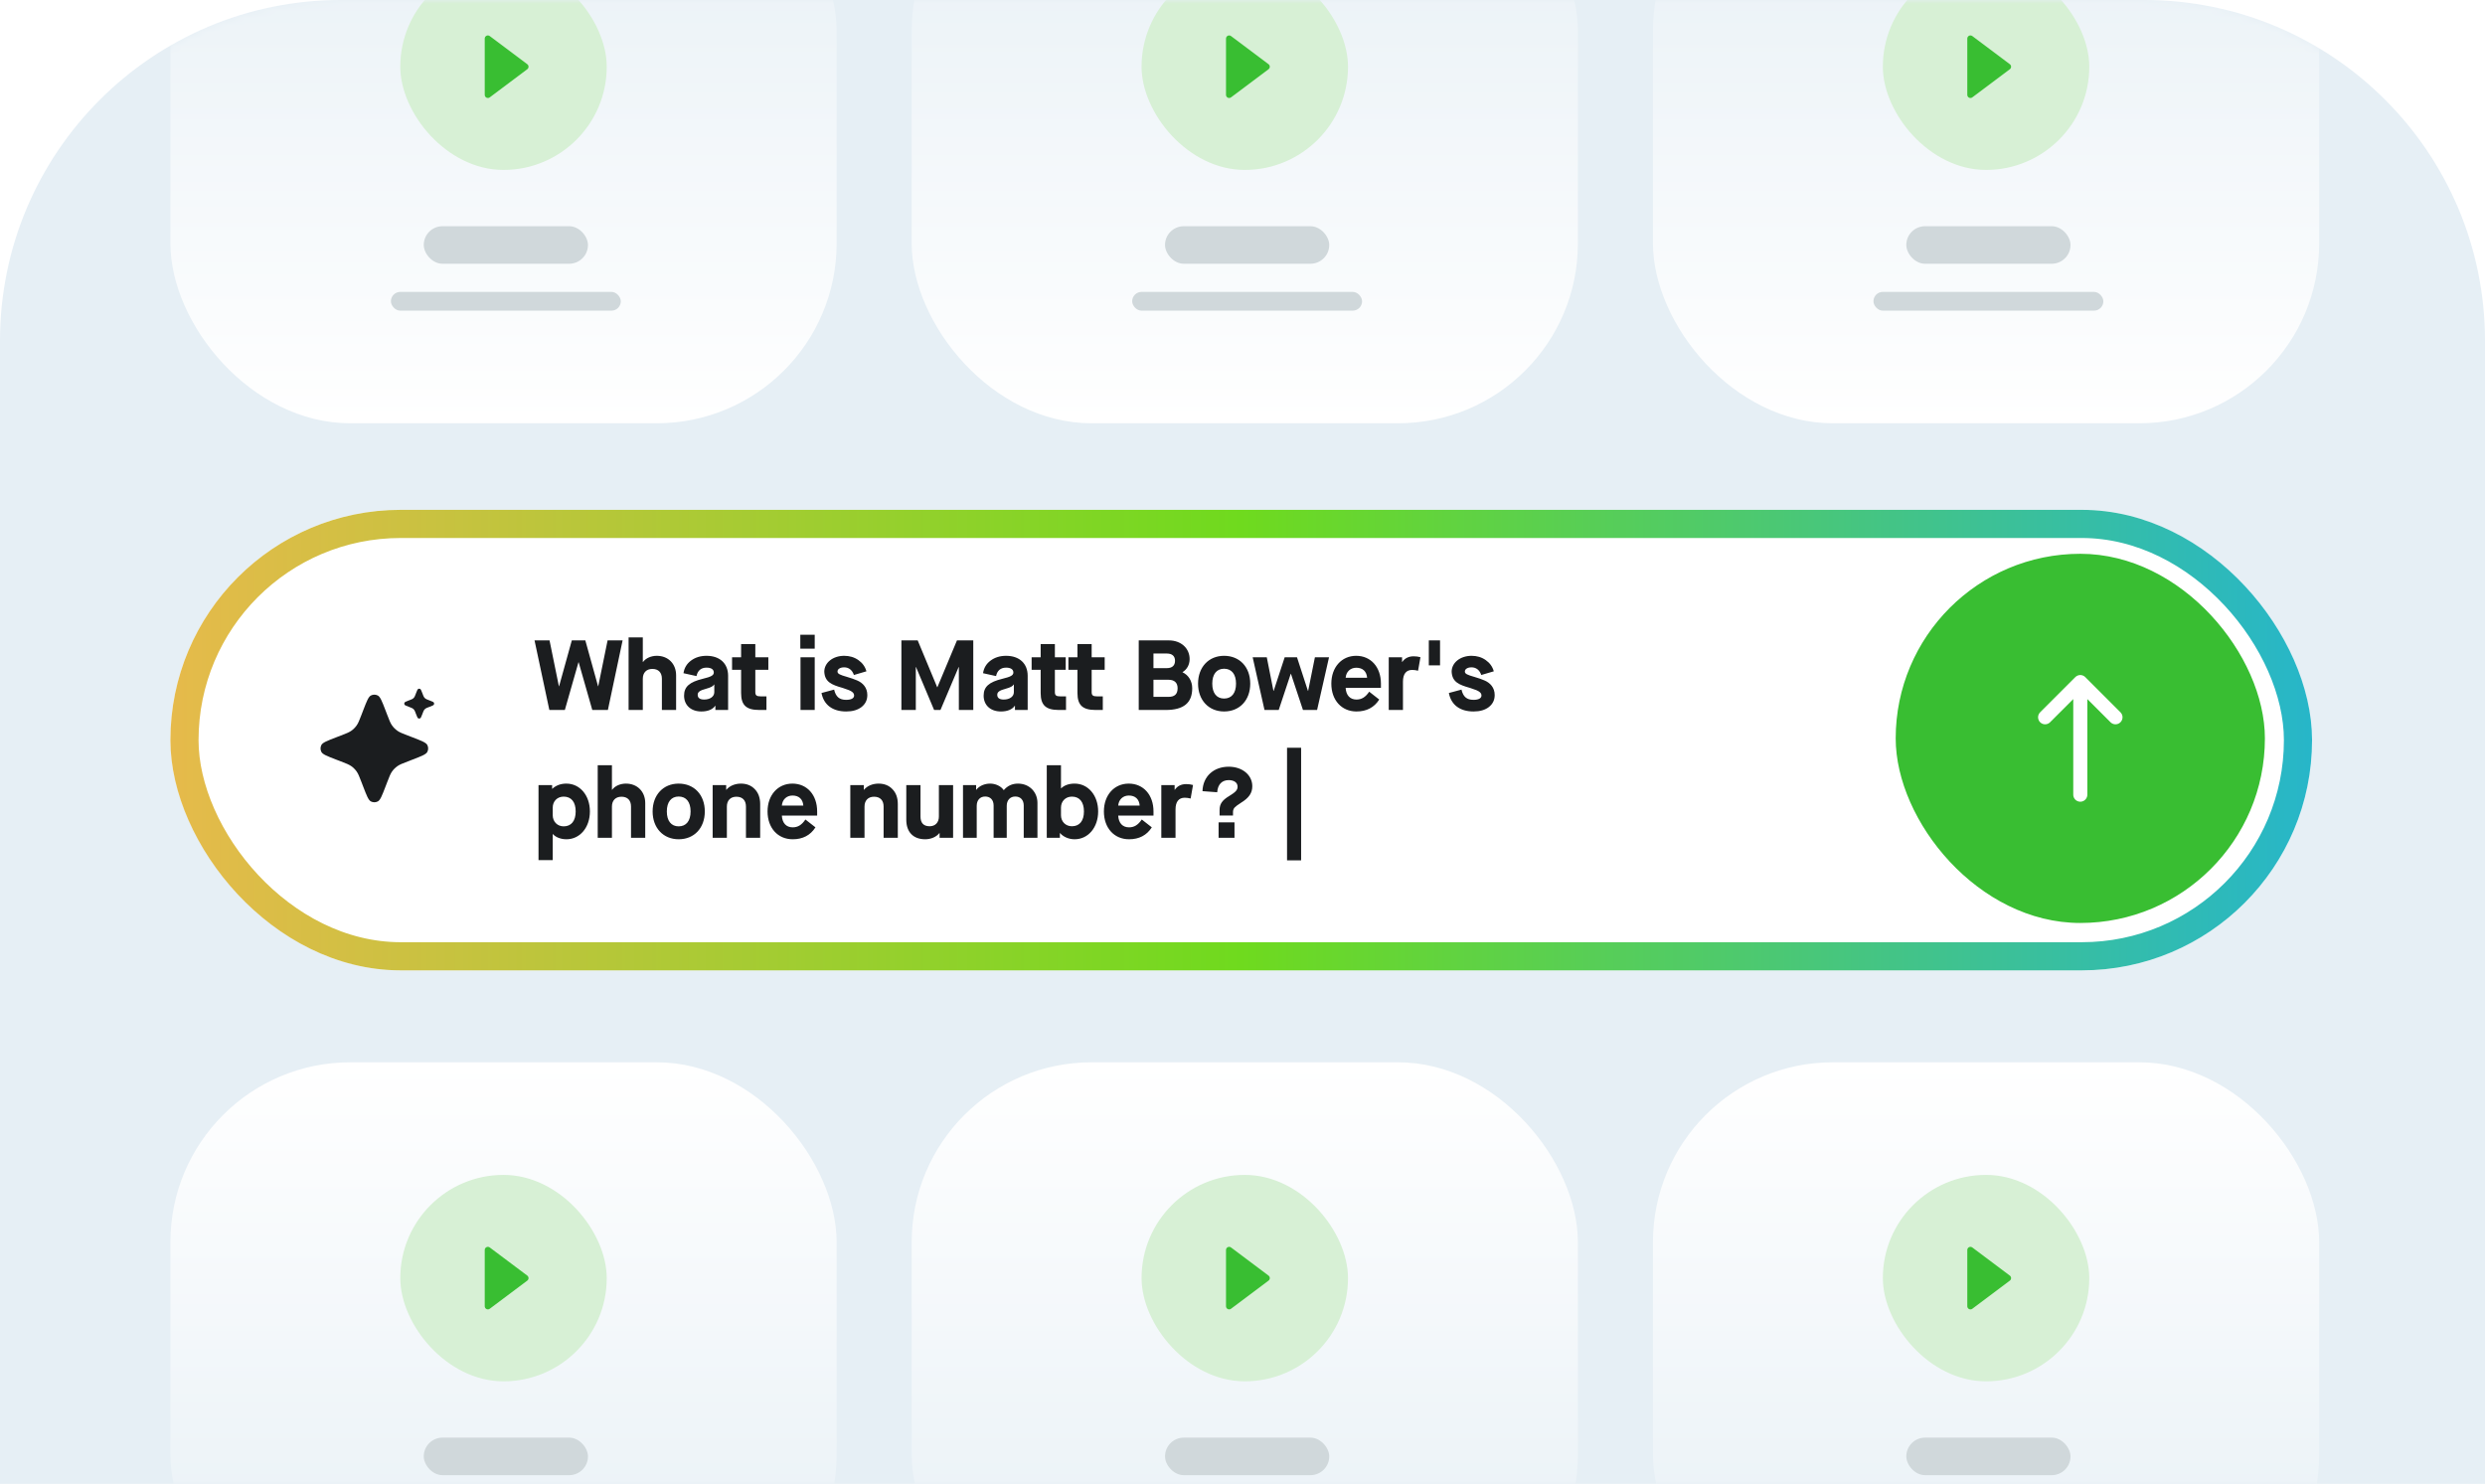 <svg width="350" height="209" viewBox="0 0 350 209" fill="none" xmlns="http://www.w3.org/2000/svg">
<path d="M0 48C0 21.49 21.49 0 48 0H302C328.51 0 350 21.49 350 48V209H0V48Z" fill="#E6EFF5"/>
<mask id="mask0_3429_5154" style="mask-type:alpha" maskUnits="userSpaceOnUse" x="0" y="0" width="350" height="209">
<path d="M0 48C0 21.49 21.49 0 48 0H302C328.51 0 350 21.49 350 48V209H0V48Z" fill="#E1DEFA"/>
</mask>
<g mask="url(#mask0_3429_5154)">
<rect x="24" y="-21" width="93.833" height="80.617" rx="25.332" fill="url(#paint0_linear_3429_5154)"/>
<rect x="59.684" y="31.862" width="23.128" height="5.286" rx="2.643" fill="#D0D8DB"/>
<rect x="55.058" y="41.113" width="32.379" height="2.643" rx="1.322" fill="#D0D8DB"/>
<rect x="56.379" y="-5.142" width="29.075" height="29.075" rx="14.537" fill="#D7F0D5"/>
<g clip-path="url(#clip0_3429_5154)">
<path d="M68.978 5.079C68.912 5.03 68.835 5 68.753 4.993C68.672 4.986 68.59 5.001 68.516 5.038C68.443 5.074 68.382 5.131 68.339 5.2C68.296 5.27 68.273 5.35 68.273 5.432V13.361C68.273 13.443 68.296 13.523 68.339 13.593C68.382 13.662 68.443 13.719 68.516 13.755C68.59 13.792 68.672 13.807 68.753 13.8C68.835 13.793 68.912 13.763 68.978 13.714L74.264 9.749C74.319 9.708 74.363 9.655 74.394 9.594C74.424 9.532 74.44 9.465 74.44 9.396C74.44 9.328 74.424 9.261 74.394 9.199C74.363 9.138 74.319 9.085 74.264 9.044L68.978 5.079Z" fill="#39BE32"/>
</g>
<rect x="128.405" y="-21" width="93.833" height="80.617" rx="25.332" fill="url(#paint1_linear_3429_5154)"/>
<rect x="164.088" y="31.862" width="23.128" height="5.286" rx="2.643" fill="#D0D8DB"/>
<rect x="159.462" y="41.113" width="32.379" height="2.643" rx="1.322" fill="#D0D8DB"/>
<rect x="160.784" y="-5.142" width="29.075" height="29.075" rx="14.537" fill="#D7F0D5"/>
<g clip-path="url(#clip1_3429_5154)">
<path d="M173.383 5.079C173.317 5.03 173.239 5 173.158 4.993C173.076 4.986 172.994 5.001 172.921 5.038C172.848 5.074 172.787 5.131 172.744 5.2C172.701 5.27 172.678 5.35 172.678 5.432V13.361C172.678 13.443 172.701 13.523 172.744 13.593C172.787 13.662 172.848 13.719 172.921 13.755C172.994 13.792 173.076 13.807 173.158 13.8C173.239 13.793 173.317 13.763 173.383 13.714L178.669 9.749C178.724 9.708 178.768 9.655 178.799 9.594C178.829 9.532 178.845 9.465 178.845 9.396C178.845 9.328 178.829 9.261 178.799 9.199C178.768 9.138 178.724 9.085 178.669 9.044L173.383 5.079Z" fill="#39BE32"/>
</g>
<rect x="232.811" y="-21" width="93.833" height="80.617" rx="25.332" fill="url(#paint2_linear_3429_5154)"/>
<rect x="268.493" y="31.862" width="23.128" height="5.286" rx="2.643" fill="#D0D8DB"/>
<rect x="263.867" y="41.113" width="32.379" height="2.643" rx="1.322" fill="#D0D8DB"/>
<rect x="265.19" y="-5.142" width="29.075" height="29.075" rx="14.537" fill="#D7F0D5"/>
<g clip-path="url(#clip2_3429_5154)">
<path d="M277.789 5.079C277.724 5.03 277.646 5 277.565 4.993C277.483 4.986 277.401 5.001 277.328 5.038C277.255 5.074 277.193 5.131 277.15 5.2C277.107 5.27 277.084 5.35 277.084 5.432V13.361C277.084 13.443 277.107 13.523 277.15 13.593C277.193 13.662 277.255 13.719 277.328 13.755C277.401 13.792 277.483 13.807 277.565 13.8C277.646 13.793 277.724 13.763 277.789 13.714L283.076 9.749C283.13 9.708 283.175 9.655 283.205 9.594C283.236 9.532 283.252 9.465 283.252 9.396C283.252 9.328 283.236 9.261 283.205 9.199C283.175 9.138 283.13 9.085 283.076 9.044L277.789 5.079Z" fill="#39BE32"/>
</g>
<rect x="24" y="149.625" width="93.833" height="80.617" rx="25.332" fill="url(#paint3_linear_3429_5154)"/>
<rect x="59.684" y="202.489" width="23.128" height="5.286" rx="2.643" fill="#D0D8DB"/>
<rect x="56.379" y="165.484" width="29.075" height="29.075" rx="14.537" fill="#D7F0D5"/>
<path d="M68.978 175.703C68.913 175.654 68.835 175.624 68.754 175.617C68.672 175.61 68.59 175.625 68.517 175.662C68.444 175.698 68.382 175.755 68.339 175.824C68.296 175.894 68.273 175.974 68.273 176.056V183.985C68.273 184.067 68.296 184.147 68.339 184.217C68.382 184.286 68.444 184.343 68.517 184.379C68.59 184.416 68.672 184.431 68.754 184.424C68.835 184.417 68.913 184.387 68.978 184.338L74.265 180.373C74.319 180.332 74.364 180.279 74.394 180.218C74.425 180.156 74.441 180.089 74.441 180.021C74.441 179.952 74.425 179.885 74.394 179.824C74.364 179.762 74.319 179.709 74.265 179.668L68.978 175.703Z" fill="#39BE32"/>
<rect x="128.405" y="149.625" width="93.833" height="80.617" rx="25.332" fill="url(#paint4_linear_3429_5154)"/>
<rect x="164.088" y="202.489" width="23.128" height="5.286" rx="2.643" fill="#D0D8DB"/>
<rect x="160.784" y="165.484" width="29.075" height="29.075" rx="14.537" fill="#D7F0D5"/>
<path d="M173.383 175.703C173.317 175.654 173.239 175.624 173.158 175.617C173.076 175.61 172.994 175.625 172.921 175.662C172.848 175.698 172.787 175.755 172.744 175.824C172.701 175.894 172.678 175.974 172.678 176.056V183.985C172.678 184.067 172.701 184.147 172.744 184.217C172.787 184.286 172.848 184.343 172.921 184.379C172.994 184.416 173.076 184.431 173.158 184.424C173.239 184.417 173.317 184.387 173.383 184.338L178.669 180.373C178.724 180.332 178.768 180.279 178.799 180.218C178.829 180.156 178.845 180.089 178.845 180.021C178.845 179.952 178.829 179.885 178.799 179.824C178.768 179.762 178.724 179.709 178.669 179.668L173.383 175.703Z" fill="#39BE32"/>
<rect x="232.811" y="149.625" width="93.833" height="80.617" rx="25.332" fill="url(#paint5_linear_3429_5154)"/>
<rect x="268.493" y="202.489" width="23.128" height="5.286" rx="2.643" fill="#D0D8DB"/>
<rect x="265.19" y="165.484" width="29.075" height="29.075" rx="14.537" fill="#D7F0D5"/>
<path d="M277.789 175.704C277.724 175.655 277.646 175.625 277.565 175.618C277.483 175.611 277.401 175.626 277.328 175.663C277.255 175.699 277.193 175.756 277.15 175.825C277.107 175.895 277.084 175.975 277.084 176.057V183.986C277.084 184.068 277.107 184.148 277.15 184.218C277.193 184.287 277.255 184.344 277.328 184.38C277.401 184.417 277.483 184.432 277.565 184.425C277.646 184.418 277.724 184.388 277.789 184.339L283.076 180.374C283.13 180.333 283.175 180.28 283.205 180.219C283.236 180.157 283.252 180.09 283.252 180.021C283.252 179.953 283.236 179.886 283.205 179.824C283.175 179.763 283.13 179.71 283.076 179.669L277.789 175.704Z" fill="#39BE32"/>
<g filter="url(#filter0_d_3429_5154)">
<rect x="24" y="71.811" width="301.643" height="64.863" rx="32.432" fill="white"/>
<rect x="25.982" y="73.793" width="297.678" height="60.899" rx="30.449" stroke="url(#paint6_linear_3429_5154)" stroke-width="3.965"/>
</g>
<rect x="267" y="78" width="52" height="52" rx="26" fill="#39BE32"/>
<path d="M293 111.929V96.07M293 96.07L288.044 101.026M293 96.07L297.956 101.026" stroke="white" stroke-width="1.982" stroke-linecap="round" stroke-linejoin="round"/>
<path d="M51.156 100.045C51.644 98.778 51.887 98.145 52.239 97.961C52.544 97.802 52.907 97.802 53.212 97.961C53.563 98.145 53.807 98.778 54.294 100.045L54.547 100.703C54.843 101.473 54.992 101.858 55.222 102.182C55.426 102.469 55.677 102.72 55.964 102.924C56.288 103.155 56.673 103.303 57.443 103.599L58.101 103.852C59.368 104.339 60.001 104.583 60.185 104.934C60.344 105.239 60.344 105.603 60.185 105.907C60.001 106.259 59.368 106.503 58.101 106.99L57.443 107.243C56.673 107.539 56.288 107.687 55.964 107.918C55.677 108.122 55.426 108.373 55.222 108.66C54.992 108.984 54.843 109.369 54.547 110.139L54.294 110.797C53.807 112.064 53.563 112.697 53.212 112.881C52.907 113.04 52.544 113.04 52.239 112.881C51.887 112.697 51.644 112.064 51.156 110.797L50.903 110.139C50.607 109.369 50.459 108.984 50.228 108.66C50.024 108.373 49.773 108.122 49.486 107.918C49.162 107.687 48.777 107.539 48.007 107.243L47.349 106.99C46.083 106.503 45.449 106.259 45.265 105.907C45.106 105.603 45.106 105.239 45.265 104.934C45.449 104.583 46.083 104.339 47.349 103.852L48.007 103.599C48.777 103.303 49.162 103.155 49.486 102.924C49.773 102.72 50.024 102.469 50.228 102.182C50.459 101.858 50.607 101.473 50.903 100.703L51.156 100.045Z" fill="#1B1D1F"/>
<path d="M58.605 97.612C58.74 97.26 58.808 97.084 58.906 97.033C58.99 96.989 59.091 96.989 59.176 97.033C59.274 97.084 59.341 97.26 59.477 97.612L59.547 97.795C59.629 98.009 59.67 98.116 59.734 98.206C59.791 98.285 59.861 98.355 59.941 98.412C60.031 98.476 60.138 98.517 60.352 98.599L60.534 98.669C60.886 98.805 61.062 98.873 61.113 98.97C61.157 99.055 61.157 99.156 61.113 99.24C61.062 99.338 60.886 99.406 60.534 99.541L60.352 99.611C60.138 99.694 60.031 99.735 59.941 99.799C59.861 99.856 59.791 99.925 59.734 100.005C59.67 100.095 59.629 100.202 59.547 100.416L59.477 100.599C59.341 100.951 59.274 101.126 59.176 101.177C59.091 101.222 58.99 101.222 58.906 101.177C58.808 101.126 58.74 100.951 58.605 100.599L58.535 100.416C58.453 100.202 58.411 100.095 58.347 100.005C58.291 99.925 58.221 99.856 58.141 99.799C58.051 99.735 57.944 99.694 57.73 99.611L57.547 99.541C57.196 99.406 57.02 99.338 56.969 99.24C56.925 99.156 56.925 99.055 56.969 98.97C57.02 98.873 57.196 98.805 57.547 98.669L57.73 98.599C57.944 98.517 58.051 98.476 58.141 98.412C58.221 98.355 58.291 98.285 58.347 98.206C58.411 98.116 58.453 98.009 58.535 97.795L58.605 97.612Z" fill="#1B1D1F"/>
<path d="M77.373 100L75.287 90.2H77.4L78.716 96.654H78.745L80.537 90.2H82.441L84.233 96.654H84.26L85.576 90.2H87.691L85.618 100H83.421L81.502 93.28H81.475L79.556 100H77.373ZM88.534 100V89.78H90.536V93.238H90.564C90.97 92.692 91.712 92.37 92.51 92.37C94.106 92.37 95.226 93.49 95.226 95.114V100H93.224V95.604C93.224 94.722 92.734 94.218 91.88 94.218C91.04 94.218 90.536 94.75 90.536 95.604V100H88.534ZM96.349 97.984C96.349 96.738 97.091 96.066 98.995 95.604C100.171 95.324 100.535 95.114 100.535 94.722C100.535 94.288 100.171 94.036 99.513 94.036C98.743 94.036 98.253 94.456 98.099 95.226L96.265 94.82C96.377 94.078 96.727 93.49 97.329 93.042C97.931 92.594 98.659 92.37 99.513 92.37C101.375 92.37 102.551 93.448 102.551 95.184V100H100.759V99.412H100.731C100.381 99.93 99.681 100.21 98.785 100.21C97.315 100.21 96.349 99.328 96.349 97.984ZM100.605 97.494V96.416H100.577C100.451 96.64 100.143 96.822 99.471 97.004C98.575 97.242 98.267 97.466 98.267 97.858C98.267 98.306 98.575 98.53 99.177 98.53C100.017 98.53 100.605 98.11 100.605 97.494ZM108.217 94.344H106.383V97.48C106.383 97.942 106.565 98.082 107.139 98.082H107.951V100H106.943C105.109 100 104.381 99.328 104.381 97.606V94.344H103.107V92.58H104.381V90.718H106.383V92.58H108.217V94.344ZM112.747 100V92.58H114.749V100H112.747ZM112.719 91.362V89.402H114.749V91.362H112.719ZM115.704 97.606L117.482 97.13C117.72 98.138 118.224 98.572 119.176 98.572C119.89 98.572 120.296 98.348 120.296 97.97C120.296 97.788 120.226 97.634 120.086 97.508C119.82 97.27 119.484 97.158 118.686 96.892C117.146 96.458 116.166 96.066 116.096 94.61C116.096 93.35 117.3 92.37 118.896 92.37C119.652 92.37 120.324 92.566 120.898 92.972C121.472 93.378 121.85 93.896 122.032 94.554L120.268 95.072C120.03 94.358 119.526 93.994 118.896 93.994C118.322 93.994 117.958 94.246 117.958 94.582C117.958 94.918 118.322 95.058 119.288 95.338C119.862 95.506 120.352 95.674 120.73 95.842C121.514 96.178 122.158 96.836 122.158 97.9C122.158 98.586 121.892 99.146 121.346 99.58C120.8 100 120.086 100.21 119.176 100.21C117.272 100.21 116.026 99.286 115.704 97.606ZM126.958 100V90.2H129.254L131.998 96.794H132.026L134.784 90.2H137.08V100H135.05V93.952H135.022L132.46 100H131.564L129.016 93.952H128.988V100H126.958ZM138.541 97.984C138.541 96.738 139.283 96.066 141.187 95.604C142.363 95.324 142.727 95.114 142.727 94.722C142.727 94.288 142.363 94.036 141.705 94.036C140.935 94.036 140.445 94.456 140.291 95.226L138.457 94.82C138.569 94.078 138.919 93.49 139.521 93.042C140.123 92.594 140.851 92.37 141.705 92.37C143.567 92.37 144.743 93.448 144.743 95.184V100H142.951V99.412H142.923C142.573 99.93 141.873 100.21 140.977 100.21C139.507 100.21 138.541 99.328 138.541 97.984ZM142.797 97.494V96.416H142.769C142.643 96.64 142.335 96.822 141.663 97.004C140.767 97.242 140.459 97.466 140.459 97.858C140.459 98.306 140.767 98.53 141.369 98.53C142.209 98.53 142.797 98.11 142.797 97.494ZM149.331 98.082H150.143V100H149.135C147.301 100 146.573 99.328 146.573 97.606V94.344H145.299V92.58H146.573V90.718H148.575V92.58H150.101V94.344H148.575V97.48C148.575 97.942 148.757 98.082 149.331 98.082ZM155.59 94.344H153.756V97.48C153.756 97.942 153.938 98.082 154.512 98.082H155.324V100H154.316C152.482 100 151.754 99.328 151.754 97.606V94.344H150.48V92.58H151.754V90.718H153.756V92.58H155.59V94.344ZM160.386 100V90.2H164.642C166.336 90.2 167.554 91.306 167.554 92.832C167.554 93.63 167.176 94.288 166.56 94.666V94.694C167.4 95.086 167.918 95.926 167.918 96.948C167.918 99.006 166.7 100 164.194 100H160.386ZM162.458 94.106H164.348C165.09 94.106 165.496 93.742 165.496 93.07C165.496 92.412 165.09 92.048 164.348 92.048H162.458V94.106ZM162.458 98.152H164.572C165.454 98.152 165.86 97.76 165.86 96.934C165.86 96.164 165.412 95.744 164.586 95.744H162.458V98.152ZM168.74 96.29C168.74 93.966 170.238 92.37 172.408 92.37C174.592 92.37 176.09 93.952 176.09 96.29C176.09 98.628 174.592 100.21 172.408 100.21C170.238 100.21 168.74 98.614 168.74 96.29ZM174.088 96.29C174.088 94.96 173.472 94.19 172.408 94.19C171.358 94.19 170.742 94.96 170.742 96.29C170.742 97.62 171.358 98.39 172.408 98.39C173.472 98.39 174.088 97.62 174.088 96.29ZM178.099 100L176.433 92.58H178.421L179.359 97.312H179.387L180.941 92.58H182.677L184.217 97.312H184.245L185.197 92.58H187.185L185.505 100H183.517L181.823 94.904H181.795L180.101 100H178.099ZM187.511 96.29C187.511 93.98 188.967 92.37 191.011 92.37C193.069 92.37 194.497 93.952 194.497 96.29V96.878H189.527C189.583 97.928 190.143 98.53 191.053 98.53C191.781 98.53 192.327 98.194 192.845 97.424L194.259 98.53C193.545 99.65 192.467 100.21 191.053 100.21C188.967 100.21 187.511 98.628 187.511 96.29ZM189.527 95.464H192.551C192.481 94.568 191.935 94.05 191.025 94.05C190.199 94.05 189.597 94.61 189.527 95.464ZM195.598 100V92.58H197.474V93.238H197.502C197.838 92.734 198.384 92.44 199.098 92.44C199.448 92.44 199.77 92.482 200.064 92.566L199.728 94.47C199.434 94.4 199.168 94.358 198.902 94.358C198.048 94.358 197.6 94.932 197.6 96.01V100H195.598ZM201.241 93.714V90.2H202.823V93.714H201.241ZM204.065 97.606L205.843 97.13C206.081 98.138 206.585 98.572 207.537 98.572C208.251 98.572 208.657 98.348 208.657 97.97C208.657 97.788 208.587 97.634 208.447 97.508C208.181 97.27 207.845 97.158 207.047 96.892C205.507 96.458 204.527 96.066 204.457 94.61C204.457 93.35 205.661 92.37 207.257 92.37C208.013 92.37 208.685 92.566 209.259 92.972C209.833 93.378 210.211 93.896 210.393 94.554L208.629 95.072C208.391 94.358 207.887 93.994 207.257 93.994C206.683 93.994 206.319 94.246 206.319 94.582C206.319 94.918 206.683 95.058 207.649 95.338C208.223 95.506 208.713 95.674 209.091 95.842C209.875 96.178 210.519 96.836 210.519 97.9C210.519 98.586 210.253 99.146 209.707 99.58C209.161 100 208.447 100.21 207.537 100.21C205.633 100.21 204.387 99.286 204.065 97.606ZM75.847 121.15V110.58H77.764V111.098H77.793C78.282 110.636 78.969 110.37 79.766 110.37C81.684 110.37 83.085 112.036 83.085 114.29C83.085 116.544 81.684 118.21 79.781 118.21C78.996 118.21 78.269 117.93 77.876 117.482H77.849V121.15H75.847ZM81.082 114.29C81.082 112.96 80.466 112.204 79.388 112.204C78.493 112.204 77.849 112.848 77.849 113.758V114.822C77.849 115.718 78.493 116.39 79.388 116.39C80.466 116.39 81.082 115.62 81.082 114.29ZM84.186 118V107.78H86.188V111.238H86.216C86.622 110.692 87.364 110.37 88.162 110.37C89.758 110.37 90.878 111.49 90.878 113.114V118H88.876V113.604C88.876 112.722 88.386 112.218 87.532 112.218C86.692 112.218 86.188 112.75 86.188 113.604V118H84.186ZM91.918 114.29C91.918 111.966 93.416 110.37 95.586 110.37C97.77 110.37 99.268 111.952 99.268 114.29C99.268 116.628 97.77 118.21 95.586 118.21C93.416 118.21 91.918 116.614 91.918 114.29ZM97.266 114.29C97.266 112.96 96.65 112.19 95.586 112.19C94.536 112.19 93.92 112.96 93.92 114.29C93.92 115.62 94.536 116.39 95.586 116.39C96.65 116.39 97.266 115.62 97.266 114.29ZM100.374 118V110.58H102.278V111.238H102.306C102.74 110.692 103.524 110.37 104.35 110.37C105.162 110.37 105.82 110.636 106.31 111.154C106.814 111.672 107.066 112.372 107.066 113.254V118H105.064V113.604C105.064 112.722 104.574 112.218 103.72 112.218C102.88 112.218 102.376 112.75 102.376 113.604V118H100.374ZM108.105 114.29C108.105 111.98 109.561 110.37 111.605 110.37C113.663 110.37 115.091 111.952 115.091 114.29V114.878H110.121C110.177 115.928 110.737 116.53 111.647 116.53C112.375 116.53 112.921 116.194 113.439 115.424L114.853 116.53C114.139 117.65 113.061 118.21 111.647 118.21C109.561 118.21 108.105 116.628 108.105 114.29ZM110.121 113.464H113.145C113.075 112.568 112.529 112.05 111.619 112.05C110.793 112.05 110.191 112.61 110.121 113.464ZM119.761 118V110.58H121.665V111.238H121.693C122.127 110.692 122.911 110.37 123.737 110.37C124.549 110.37 125.207 110.636 125.697 111.154C126.201 111.672 126.453 112.372 126.453 113.254V118H124.451V113.604C124.451 112.722 123.961 112.218 123.107 112.218C122.267 112.218 121.763 112.75 121.763 113.604V118H119.761ZM127.646 115.466V110.58H129.648V115.004C129.648 115.914 130.082 116.376 130.936 116.376C131.734 116.376 132.238 115.844 132.238 115.004V110.58H134.24V118H132.336V117.342H132.308C131.874 117.888 131.104 118.21 130.306 118.21C128.626 118.21 127.646 117.188 127.646 115.466ZM135.634 118V110.58H137.482V111.238H137.51C137.916 110.692 138.672 110.37 139.456 110.37C140.198 110.37 140.968 110.706 141.36 111.28H141.388C141.906 110.678 142.564 110.37 143.376 110.37C145.014 110.37 146.12 111.588 146.12 113.086V118H144.188V113.464C144.188 112.666 143.726 112.19 142.998 112.19C142.27 112.19 141.794 112.708 141.794 113.506V118H139.946V113.464C139.946 112.666 139.484 112.19 138.756 112.19C138.028 112.19 137.566 112.708 137.566 113.506V118H135.634ZM149.308 117.342H149.28V118H147.432V107.78H149.434V111.028H149.462C149.924 110.594 150.554 110.37 151.352 110.37C153.27 110.37 154.67 112.036 154.67 114.29C154.67 116.544 153.27 118.21 151.352 118.21C150.498 118.21 149.742 117.846 149.308 117.342ZM152.668 114.29C152.668 112.96 152.052 112.204 150.974 112.204C150.078 112.204 149.434 112.848 149.434 113.758V114.822C149.434 115.718 150.078 116.376 150.974 116.376C152.052 116.376 152.668 115.62 152.668 114.29ZM155.478 114.29C155.478 111.98 156.934 110.37 158.978 110.37C161.036 110.37 162.464 111.952 162.464 114.29V114.878H157.494C157.55 115.928 158.11 116.53 159.02 116.53C159.748 116.53 160.294 116.194 160.812 115.424L162.226 116.53C161.512 117.65 160.434 118.21 159.02 118.21C156.934 118.21 155.478 116.628 155.478 114.29ZM157.494 113.464H160.518C160.448 112.568 159.902 112.05 158.992 112.05C158.166 112.05 157.564 112.61 157.494 113.464ZM163.565 118V110.58H165.441V111.238H165.469C165.805 110.734 166.351 110.44 167.065 110.44C167.415 110.44 167.737 110.482 168.031 110.566L167.695 112.47C167.401 112.4 167.135 112.358 166.869 112.358C166.015 112.358 165.567 112.932 165.567 114.01V118H163.565ZM171.773 114.864V114.094C171.773 113.24 172.137 112.708 173.145 112.106C174.041 111.56 174.307 111.266 174.307 110.804C174.307 110.23 173.817 109.88 173.047 109.88C172.095 109.88 171.507 110.51 171.437 111.588L169.365 111.434C169.421 109.362 170.933 107.99 173.061 107.99C174.979 107.99 176.379 109.166 176.379 110.734C176.379 111.7 175.903 112.386 174.783 113.072C174.321 113.366 174.027 113.59 173.873 113.758C173.733 113.926 173.663 114.136 173.663 114.374V114.864H171.773ZM171.633 118V115.83H173.873V118H171.633Z" fill="#1B1D1F"/>
<line x1="182.265" y1="105.32" x2="182.265" y2="121.179" stroke="#1B1D1F" stroke-width="1.982"/>
</g>
<defs>
<filter id="filter0_d_3429_5154" x="-17.63" y="30.181" width="384.903" height="148.123" filterUnits="userSpaceOnUse" color-interpolation-filters="sRGB">
<feFlood flood-opacity="0" result="BackgroundImageFix"/>
<feColorMatrix in="SourceAlpha" type="matrix" values="0 0 0 0 0 0 0 0 0 0 0 0 0 0 0 0 0 0 127 0" result="hardAlpha"/>
<feOffset/>
<feGaussianBlur stdDeviation="20.815"/>
<feColorMatrix type="matrix" values="0 0 0 0 0.124 0 0 0 0 0.562 0 0 0 0 0.101 0 0 0 0.25 0"/>
<feBlend mode="normal" in2="BackgroundImageFix" result="effect1_dropShadow_3429_5154"/>
<feBlend mode="normal" in="SourceGraphic" in2="effect1_dropShadow_3429_5154" result="shape"/>
</filter>
<linearGradient id="paint0_linear_3429_5154" x1="70.916" y1="-21" x2="70.916" y2="59.617" gradientUnits="userSpaceOnUse">
<stop stop-color="white" stop-opacity="0"/>
<stop offset="1" stop-color="white"/>
</linearGradient>
<linearGradient id="paint1_linear_3429_5154" x1="175.322" y1="-21" x2="175.322" y2="59.617" gradientUnits="userSpaceOnUse">
<stop stop-color="white" stop-opacity="0"/>
<stop offset="1" stop-color="white"/>
</linearGradient>
<linearGradient id="paint2_linear_3429_5154" x1="279.727" y1="-21" x2="279.727" y2="59.617" gradientUnits="userSpaceOnUse">
<stop stop-color="white" stop-opacity="0"/>
<stop offset="1" stop-color="white"/>
</linearGradient>
<linearGradient id="paint3_linear_3429_5154" x1="70.916" y1="149.625" x2="70.916" y2="230.242" gradientUnits="userSpaceOnUse">
<stop stop-color="white"/>
<stop offset="1" stop-color="white" stop-opacity="0"/>
</linearGradient>
<linearGradient id="paint4_linear_3429_5154" x1="175.322" y1="149.625" x2="175.322" y2="230.242" gradientUnits="userSpaceOnUse">
<stop stop-color="white"/>
<stop offset="1" stop-color="white" stop-opacity="0"/>
</linearGradient>
<linearGradient id="paint5_linear_3429_5154" x1="279.727" y1="149.625" x2="279.727" y2="230.242" gradientUnits="userSpaceOnUse">
<stop stop-color="white"/>
<stop offset="1" stop-color="white" stop-opacity="0"/>
</linearGradient>
<linearGradient id="paint6_linear_3429_5154" x1="24" y1="104.242" x2="325.643" y2="104.242" gradientUnits="userSpaceOnUse">
<stop stop-color="#E6BA4B"/>
<stop offset="0.5" stop-color="#6FDA1E"/>
<stop offset="1" stop-color="#27B6C9"/>
</linearGradient>
<clipPath id="clip0_3429_5154">
<rect width="10.573" height="10.573" fill="white" transform="translate(65.63 4.109)"/>
</clipPath>
<clipPath id="clip1_3429_5154">
<rect width="10.573" height="10.573" fill="white" transform="translate(170.035 4.109)"/>
</clipPath>
<clipPath id="clip2_3429_5154">
<rect width="10.573" height="10.573" fill="white" transform="translate(274.441 4.109)"/>
</clipPath>
</defs>
</svg>
